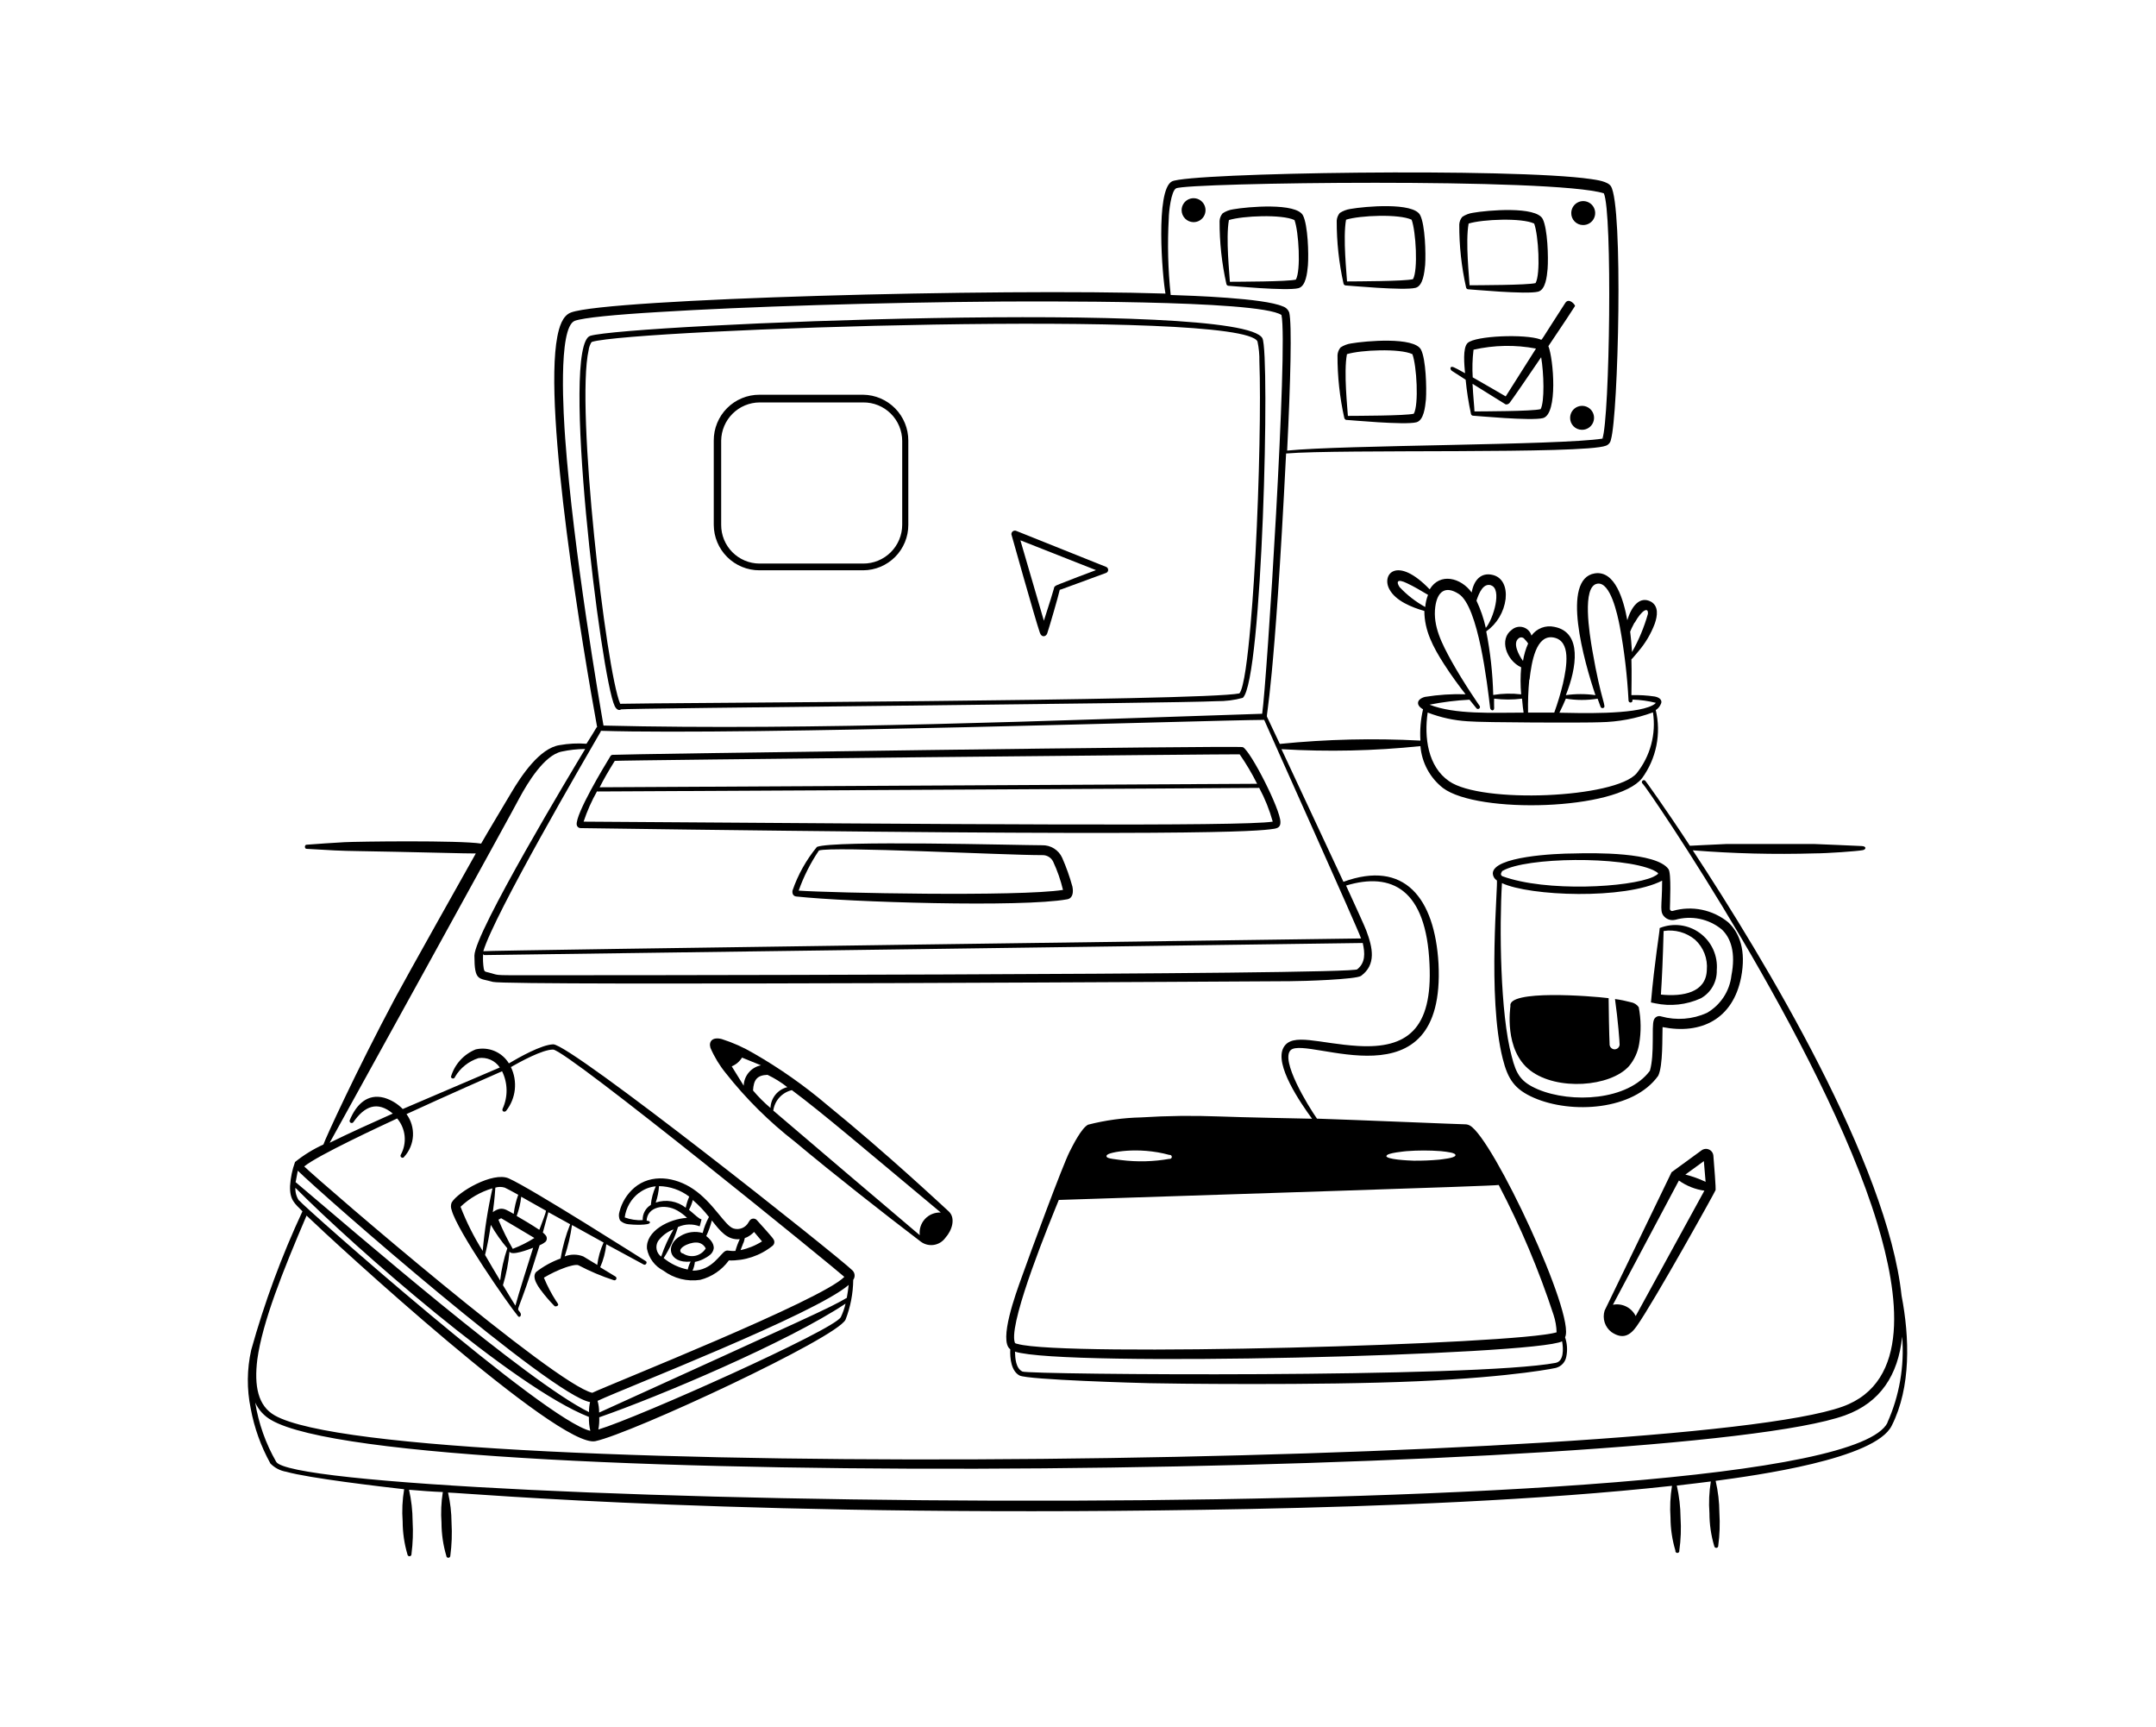 <svg width="437" height="350" viewBox="0 0 437 350" fill="none" xmlns="http://www.w3.org/2000/svg">
<path d="M127.386 248.074C128.058 248.181 131.738 248.358 131.738 247.72C131.738 247.348 131.066 247.366 131.066 247.366C131.155 244.531 134.746 243.823 137.312 245.311C138.019 245.718 138.672 246.211 139.258 246.781C135.631 246.976 130.818 249.456 131.137 253.052C131.32 253.99 131.712 254.874 132.285 255.639C132.859 256.402 133.597 257.027 134.445 257.464C135.506 258.258 136.714 258.834 137.999 259.155C139.283 259.479 140.62 259.541 141.929 259.342C144.261 258.747 146.313 257.356 147.732 255.409C150.939 255.51 154.076 254.461 156.578 252.45C156.684 252.366 156.771 252.261 156.835 252.143C156.899 252.023 156.938 251.894 156.95 251.759C156.95 251.139 156.95 251.175 153.412 247.242C153.311 247.129 153.186 247.044 153.045 246.991C152.905 246.938 152.754 246.918 152.605 246.936C152.456 246.952 152.313 247.005 152.189 247.09C152.064 247.174 151.962 247.287 151.89 247.419C151.829 247.495 151.775 247.58 151.731 247.667C151.45 248.195 150.995 248.61 150.444 248.844C149.893 249.075 149.279 249.111 148.705 248.942C146.936 248.429 144.654 243.734 140.496 240.935C136.869 238.49 132.004 237.764 128.572 240.669C127.094 241.939 126.044 243.633 125.564 245.523C125.373 246.106 125.411 246.74 125.67 247.295C126.135 247.745 126.741 248.021 127.386 248.074ZM134.038 254.647C133.553 254.3 133.217 253.783 133.095 253.198C132.974 252.614 133.077 252.006 133.384 251.493C134.168 250.407 135.259 249.581 136.515 249.12C135.501 250.841 134.671 252.663 134.038 254.558V254.647ZM150.705 251.848C151.129 250.572 150.705 251.015 151.412 250.696C151.948 250.429 152.433 250.069 152.845 249.633L154.455 251.547C153.122 252.392 151.648 252.993 150.103 253.318C150.28 252.858 150.563 252.149 150.705 251.759V251.848ZM144.3 247.33C145.981 249.438 147.378 251.316 149.944 251.104C149.578 251.867 149.282 252.661 149.059 253.478C147.768 253.566 147.591 253.265 147.078 253.478C146.069 253.867 144.406 257.499 140.372 257.481C140.623 256.919 140.784 256.321 140.85 255.71C141.991 255.48 143.06 254.974 143.964 254.239C144.351 253.903 144.603 253.438 144.672 252.928C144.672 252.308 144.459 251.511 143.15 250.466C143.638 249.431 144.023 248.352 144.3 247.242V247.33ZM138.355 254.027C136.798 253.194 139.452 251.724 141.168 251.777C141.563 251.78 141.948 251.895 142.28 252.107C142.612 252.32 142.877 252.624 143.044 252.982C142.807 253.362 142.496 253.691 142.128 253.947C141.76 254.204 141.344 254.382 140.905 254.471C140.467 254.561 140.014 254.56 139.576 254.468C139.137 254.377 138.722 254.197 138.355 253.938V254.027ZM140.443 243.185C141.644 244.208 142.735 245.353 143.698 246.604C143.138 247.625 142.711 248.715 142.425 249.846C141.681 249.632 140.901 249.574 140.135 249.675C139.368 249.775 138.629 250.032 137.966 250.431C134.728 252.202 135.489 256.082 139.983 255.639C139.719 256.148 139.522 256.69 139.399 257.251C137.605 256.892 135.927 256.095 134.516 254.93C135.77 252.979 136.747 250.861 137.418 248.641C138.105 248.325 138.849 248.149 139.606 248.125C140.363 248.101 141.116 248.228 141.823 248.499L142.195 247.1L141.805 246.923C140.974 246.356 140.602 245.913 139.647 245.151C140.001 244.504 140.269 243.814 140.443 243.096V243.185ZM133.578 240.35C135.793 240.39 137.936 241.136 139.7 242.476C139.383 243.198 139.146 243.952 138.992 244.726C138.144 244.06 137.144 243.614 136.081 243.433C135.019 243.25 133.927 243.335 132.906 243.681C133.279 242.606 133.505 241.485 133.578 240.35ZM129.527 241.732C130.508 240.967 131.686 240.501 132.924 240.386C132.375 241.577 132.034 242.852 131.915 244.159C131.388 244.475 130.957 244.93 130.667 245.473C130.377 246.015 130.24 246.626 130.27 247.242C129.03 247.31 127.79 247.123 126.625 246.692C126.889 244.724 127.919 242.941 129.492 241.732H129.527ZM103.095 238.774C99.91 237.392 92.833 241.484 91.541 243.681C91.355 244.165 91.355 244.702 91.541 245.187C92.656 249.421 103.059 264.373 104.988 266.694C105.324 267.119 105.784 266.534 105.483 266.038C104.563 264.515 104.669 267.579 109.375 252.326C109.811 252.155 110.217 251.916 110.578 251.617C110.743 251.434 110.833 251.198 110.833 250.953C110.833 250.708 110.743 250.47 110.578 250.289C110.418 250.089 110.234 249.911 110.03 249.757L111.145 245.63L115.568 248.074C114.673 250.312 114.021 252.64 113.622 255.019C111.838 255.662 110.166 256.584 108.668 257.747C107.624 258.899 109.269 261.025 110.295 262.3C111.322 263.576 112.188 264.444 112.383 264.639C112.578 264.833 113.197 264.639 113.144 264.32C113.032 264.063 112.882 263.825 112.702 263.611C111.743 262.117 110.92 260.54 110.242 258.899C111.617 258.075 113.069 257.387 114.577 256.844C115.125 256.649 116.824 256.117 117.284 256.401C119.554 257.598 121.921 258.599 124.361 259.395C124.459 259.442 124.572 259.448 124.675 259.411C124.778 259.374 124.862 259.299 124.909 259.2C124.956 259.101 124.962 258.987 124.925 258.885C124.889 258.782 124.813 258.698 124.715 258.651L121.654 256.79C122.305 255.311 122.723 253.739 122.892 252.131L130.447 256.224C130.907 256.489 131.261 255.763 130.925 255.568C130.588 255.373 107.659 240.775 103.095 238.774ZM100.405 240.651C101.023 240.465 101.681 240.465 102.298 240.651C102.705 240.829 103.696 241.36 105.041 242.104C104.587 243.357 104.278 244.659 104.121 245.984C102.935 245.311 102.228 244.797 101.29 244.956C100.779 245.071 100.301 245.302 99.892 245.63C100.069 244.248 100.228 243.185 100.405 240.651ZM93.329 244.549C95.163 242.796 97.389 241.509 99.822 240.793C98.877 244.972 98.215 249.209 97.84 253.478C96.056 250.649 94.551 247.652 93.346 244.531L93.329 244.549ZM101.361 259.448C100.388 257.836 99.326 256.046 98.318 254.293C98.919 251.759 99.114 250.59 99.485 248.198C100.453 249.88 101.572 251.468 102.829 252.946C102.116 255.056 101.629 257.235 101.378 259.448H101.361ZM104.457 264.55C103.82 263.54 103.006 262.176 101.945 260.422C102.616 258.199 103.061 255.913 103.272 253.602C103.661 254.541 107.128 253.194 108.066 252.84C107.376 255.019 104.97 262.601 104.475 264.55H104.457ZM103.926 253.052C102.83 251.152 101.86 249.181 101.025 247.153L101.573 246.852C101.821 246.994 107.872 250.572 108.314 250.856C106.935 251.734 105.471 252.469 103.944 253.052H103.926ZM109.234 249.155C107.907 248.269 106.102 247.189 104.722 246.391C105.194 245.136 105.504 243.827 105.642 242.494L110.667 245.328C110.578 246.002 109.977 247.383 109.34 249.155H109.234ZM120.946 256.241L118.222 254.594C117.011 254.115 115.664 254.115 114.453 254.594C115.139 252.522 115.636 250.393 115.939 248.234L122.344 251.777C121.69 253.222 121.254 254.756 121.052 256.33L120.946 256.241Z" fill="black"/>
<path d="M385.429 262.548C382.563 235.833 357.863 194.75 343.107 172.304C351.346 172.964 359.616 173.171 367.875 172.924C370.23 172.924 376.387 172.499 377.574 172.269C378.262 172.127 378.368 171.472 377.326 171.436C376.281 171.401 368.85 171.046 367.843 171.029H349.848C347.088 171.135 342.771 171.383 342.524 171.383C337.216 163.287 333.518 158.22 333.483 158.203C333.443 158.161 333.393 158.129 333.34 158.108C333.285 158.088 333.228 158.079 333.169 158.081C333.111 158.086 333.055 158.101 333.004 158.129C332.952 158.156 332.908 158.192 332.873 158.238C332.837 158.284 332.812 158.337 332.797 158.393C332.784 158.451 332.783 158.508 332.794 158.566C332.805 158.622 332.828 158.676 332.861 158.724C332.895 158.771 332.937 158.811 332.987 158.84C333.801 159.496 369.557 211.81 380.491 247.844C384.828 262.141 387.391 280.087 373.414 285.047C340.224 296.917 80.271 300.779 55.696 286.819C52.282 284.888 51.485 280.866 52.158 275.445C53.202 267.916 57.253 257.73 62.136 246.321C67.638 251.635 113.284 293.604 120.68 292.027C128.075 290.451 169.67 271.105 171.386 267.402C172.383 264.831 172.91 262.1 172.943 259.342C173.153 259.052 173.25 258.698 173.218 258.342C173.185 257.988 173.025 257.656 172.766 257.411C170.024 254.682 115.62 211.491 112.117 211.615C109.675 211.722 105.252 214.237 103.147 215.478C102.464 214.359 101.448 213.485 100.242 212.975C99.035 212.466 97.7 212.351 96.424 212.643C95.221 213.129 94.144 213.883 93.273 214.846C92.403 215.81 91.762 216.958 91.399 218.206C91.419 218.302 91.471 218.387 91.547 218.449C91.623 218.511 91.718 218.544 91.815 218.544C91.913 218.544 92.007 218.511 92.083 218.449C92.159 218.387 92.211 218.302 92.231 218.206C93.295 216.403 94.982 215.055 96.972 214.415C97.8 214.288 98.646 214.398 99.414 214.733C100.181 215.069 100.838 215.616 101.307 216.31L81.633 224.725C80.588 223.651 79.284 222.862 77.847 222.44C74.485 221.554 72.221 223.768 70.876 227.01C70.847 227.104 70.85 227.204 70.886 227.296C70.922 227.387 70.988 227.462 71.073 227.509C71.158 227.558 71.257 227.574 71.354 227.558C71.45 227.542 71.537 227.492 71.602 227.418C73.866 224.141 76.484 223.024 79.616 225.646C75.83 227.329 70.54 229.721 66.825 231.563C67.09 231.138 105.27 161.905 105.27 161.728C106.951 158.61 110.33 153.03 113.815 152.303C115.391 151.959 116.998 151.781 118.61 151.772C116.151 155.846 96.194 188.975 96.158 193.652C96.158 198.966 97.078 198.134 99.909 198.966C102.74 199.799 261.139 198.825 261.422 198.825C264.164 198.825 274.886 198.47 275.877 197.744C278.955 195.476 278.265 192.093 276.921 188.532C276.602 187.682 274.992 184.156 272.834 179.444C282.122 176.645 289.111 180.205 289.747 195.388C290.384 208.515 285.218 212.519 275.328 211.952C267.384 211.491 261.9 209.153 260.166 212.253C258.22 215.708 263.598 223.467 265.934 226.692C265.597 226.692 250.789 226.39 247.056 226.231C241.796 226.027 236.529 226.092 231.274 226.426C227.656 226.506 224.059 226.999 220.553 227.896C219.226 228.552 217.51 231.971 216.784 233.406C215.351 236.223 208.823 253.903 207.018 259.005C205.957 261.946 202.365 271.69 204.771 273.408C204.683 275.304 204.984 277.837 206.647 278.723C208.31 279.608 231.168 280.246 232.92 280.282C236.016 280.37 267.314 280.778 287.288 279.892C307.263 279.006 315.985 277.093 315.472 277.146C315.979 276.997 316.435 276.709 316.789 276.313C317.141 275.919 317.378 275.435 317.471 274.914C317.744 273.604 317.659 272.246 317.224 270.981C319.453 266.641 302.592 230.607 297.921 228.073C297.646 227.918 297.336 227.833 297.019 227.825C296.081 227.825 275.098 226.94 266.942 226.674C265.173 224.176 259.423 214.769 261.634 212.767C264.996 209.826 293.074 224.566 291.57 195.228C290.791 181.959 284.687 174.182 272.303 178.682C271.224 176.343 262.165 156.962 259.741 151.807C269.131 152.37 278.551 152.163 287.907 151.187C288.042 152.841 288.516 154.448 289.302 155.909C290.088 157.369 291.167 158.652 292.472 159.673C299.549 164.988 327.715 164.19 332.828 157.689C334.261 155.727 335.252 153.477 335.731 151.094C336.21 148.711 336.168 146.253 335.606 143.888C336.076 143.588 336.442 143.149 336.65 142.63C336.933 142.081 336.65 141.39 335.429 141.142C333.854 140.906 332.262 140.811 330.67 140.859C330.67 139.406 330.758 136.696 330.67 133.613C330.829 133.507 331.979 132.125 332.103 131.966C333.512 130.316 334.627 128.434 335.394 126.403C335.977 124.755 336.207 122.86 334.668 121.938C332.297 120.645 330.634 123.019 329.838 125.676C329.095 121.584 327.379 115.578 323.274 116.181C316.304 117.244 321.116 134.162 323.381 140.859C321.392 140.578 319.372 140.578 317.383 140.859C319.594 135.296 320.727 128.103 315.047 127.023C314.186 126.832 313.289 126.899 312.464 127.213C311.642 127.528 310.928 128.078 310.412 128.794C310.299 128.393 310.085 128.028 309.791 127.732C309.499 127.436 309.135 127.22 308.736 127.103C308.336 126.986 307.913 126.973 307.508 127.064C307.102 127.155 306.725 127.348 306.414 127.625C303.813 129.503 305.299 133.808 308.324 135.225C308.165 137.046 308.165 138.878 308.324 140.699C306.442 140.472 304.535 140.513 302.663 140.823C302.558 136.498 302.085 132.189 301.247 127.944C302.322 127.178 303.227 126.197 303.903 125.062C304.579 123.928 305.013 122.665 305.175 121.354C305.423 118.998 304.591 117.031 302.627 116.517C300.168 115.88 298.717 117.598 298.293 120.061C296.117 117.049 291.853 115.968 289.783 119.423C283.148 112.514 279.946 116.376 281.627 119.423C282.883 121.761 286.156 123.072 288.704 123.799C288.704 127.767 290.473 131.115 292.667 134.534C294.135 136.837 295.781 139.052 297.054 140.682C294.302 140.593 291.546 140.771 288.827 141.213C287.164 141.656 286.899 142.861 288.438 143.729C287.952 145.805 287.773 147.942 287.907 150.071C278.404 149.565 268.875 149.789 259.405 150.744C258.804 149.451 257.017 145.678 256.804 145.235C256.592 144.792 258.291 139.654 260.679 91.892C271.648 90.971 320.974 92.07 325.504 90.316C325.763 90.222 325.993 90.062 326.171 89.85C326.348 89.638 326.466 89.383 326.512 89.111C328.016 84.168 329.042 41.686 326.512 37.735C325.893 36.761 323.681 36.46 322.461 36.283C306.697 33.98 240.917 34.972 237.537 36.761C234.158 38.55 235.591 56.018 236.228 59.49C202.064 58.392 123.174 60.536 115.744 63.317C113.974 63.955 113.32 66.382 112.966 68.207C110.029 83.389 118.274 132.249 121.034 147.343C120.857 147.343 121.034 147.343 118.875 150.709C117.048 150.573 115.212 150.669 113.408 150.992C109.374 151.612 105.659 157.193 103.607 160.665C103.518 160.842 98.299 169.523 97.521 170.94C93.08 170.249 72.433 170.515 69.814 170.657C67.196 170.798 64.507 170.993 62.136 171.17C61.712 171.17 61.676 171.985 62.136 172.003C67.09 172.304 68.912 172.411 72.751 172.464C82.146 172.605 95.999 172.995 96.441 172.942C95.521 174.554 81.898 198.825 80.076 202.262C72.15 217.143 65.922 230.766 65.551 231.918C63.494 232.854 61.562 234.045 59.801 235.461C59.233 237.021 58.893 238.657 58.792 240.315C58.704 243.167 59.73 243.858 61.304 245.453C57.08 254.517 53.606 263.915 50.919 273.55C50.042 277.447 50.006 281.488 50.813 285.402C51.535 289.314 52.886 293.083 54.812 296.562C55.677 297.442 56.798 298.025 58.014 298.228C62.667 299.539 77.086 301.222 81.916 301.771C81.552 303.935 81.451 306.136 81.615 308.326C81.62 310.582 81.948 312.824 82.588 314.987C82.594 315.04 82.611 315.092 82.636 315.139C82.662 315.186 82.697 315.227 82.739 315.262C82.781 315.295 82.829 315.321 82.88 315.335C82.932 315.351 82.986 315.356 83.04 315.35C83.093 315.344 83.145 315.328 83.192 315.302C83.239 315.276 83.281 315.241 83.314 315.199C83.348 315.157 83.373 315.11 83.388 315.058C83.403 315.006 83.408 314.951 83.402 314.898C83.685 312.69 83.762 310.461 83.632 308.237C83.621 306.096 83.377 303.965 82.907 301.877C85.348 302.09 87.701 302.267 89.754 302.338C89.427 304.405 89.338 306.504 89.488 308.591C89.494 310.847 89.822 313.09 90.461 315.253C90.461 315.36 90.504 315.464 90.581 315.54C90.657 315.617 90.76 315.66 90.868 315.66C90.976 315.66 91.08 315.617 91.156 315.54C91.233 315.464 91.275 315.36 91.275 315.253C91.568 313.045 91.651 310.815 91.523 308.591C91.511 306.523 91.274 304.461 90.815 302.444C94.761 302.533 152.827 307.759 253.107 305.775C279.981 305.243 312.287 304.003 338.897 301.08C338.546 303.216 338.444 305.386 338.596 307.546C338.605 309.796 338.938 312.034 339.587 314.19C339.575 314.249 339.575 314.311 339.59 314.37C339.603 314.429 339.631 314.483 339.669 314.531C339.708 314.578 339.755 314.616 339.809 314.642C339.864 314.668 339.924 314.681 339.985 314.681C340.045 314.681 340.106 314.668 340.16 314.642C340.215 314.616 340.264 314.578 340.302 314.531C340.338 314.483 340.367 314.429 340.38 314.37C340.395 314.311 340.396 314.249 340.383 314.19C340.693 311.984 340.775 309.752 340.631 307.529C340.611 305.341 340.357 303.16 339.87 301.027C341.834 300.814 346.381 300.247 346.77 300.194C346.422 302.319 346.326 304.477 346.487 306.625C346.488 308.881 346.815 311.125 347.46 313.286C347.472 313.394 347.526 313.493 347.61 313.561C347.696 313.629 347.803 313.661 347.911 313.649C348.019 313.638 348.117 313.583 348.185 313.499C348.254 313.413 348.286 313.305 348.274 313.198C348.566 310.995 348.642 308.77 348.504 306.554C348.492 304.371 348.237 302.196 347.743 300.07C355.722 298.989 380.118 295.694 383.444 288.874C387.372 281.097 387.057 270.981 385.429 262.548ZM224.427 234.026C224.622 233.548 230.549 232.254 237.024 234.026C237.083 234.013 237.145 234.014 237.204 234.029C237.263 234.042 237.318 234.07 237.365 234.107C237.412 234.145 237.451 234.194 237.475 234.249C237.502 234.304 237.515 234.364 237.515 234.425C237.515 234.485 237.502 234.546 237.475 234.6C237.451 234.655 237.412 234.704 237.365 234.741C237.318 234.779 237.263 234.807 237.204 234.82C237.145 234.835 237.083 234.835 237.024 234.823C233.8 235.396 230.508 235.48 227.258 235.071C225.737 234.823 223.808 234.805 224.374 234.026H224.427ZM315.384 276.154C299.018 279.272 208.611 278.563 207.248 277.925C205.886 277.288 205.762 275.233 205.727 273.886C215.528 277.075 311.297 274.613 316.622 271.796C316.905 273.355 316.976 275.853 315.331 276.154H315.384ZM281.043 234.221C281.043 233.618 284.935 233.282 285.112 233.264C287.427 233.086 289.75 233.086 292.065 233.264C293.357 233.406 295.144 233.583 295.002 234.132C294.861 234.681 292.189 234.912 291.729 234.983C290 235.142 288.264 235.213 286.527 235.195C285.36 235.16 280.919 234.947 280.99 234.221H281.043ZM303.777 240.12C308.203 248.565 311.92 257.365 314.888 266.428C315.266 267.572 315.475 268.766 315.507 269.971C307.528 272.451 215.564 275.002 206.257 272.327C205.815 272.203 205.691 272.327 205.585 271.583C204.913 266.765 212.786 247.614 214.608 243.15C248.082 242.033 303.424 240.315 303.724 240.12H303.777ZM288.881 123.001C286.946 121.937 285.19 120.574 283.679 118.962C282.989 117.917 283.148 117.191 285.183 118.183C286.457 118.767 288.244 119.813 289.447 120.539C289.137 121.327 288.947 122.157 288.881 123.001ZM331.342 126.172C332.757 123.621 334.155 122.895 334.014 124.401C333.253 127.096 332.172 129.689 330.794 132.125C330.687 130.353 330.564 129.166 330.422 127.997C330.493 127.749 330.847 127.005 331.289 126.172H331.342ZM323.823 141.585C324.177 142.595 324.407 143.197 324.424 143.233C324.444 143.283 324.473 143.329 324.511 143.367C324.548 143.406 324.593 143.437 324.642 143.459C324.691 143.48 324.744 143.492 324.799 143.492C324.852 143.493 324.905 143.483 324.955 143.463C325.734 143.162 324.584 142.436 322.744 131.753C322.195 128.564 320.567 118.732 323.787 118.271C326.406 117.882 327.821 124.383 328.317 126.952C329.235 131.903 329.826 136.91 330.086 141.939C330.084 142.038 330.118 142.133 330.182 142.208C330.245 142.283 330.334 142.332 330.431 142.347C330.527 142.362 330.627 142.342 330.71 142.29C330.792 142.238 330.854 142.157 330.882 142.063C330.888 141.963 330.888 141.863 330.882 141.762C332.482 141.809 334.071 142.029 335.624 142.418C335.426 142.649 335.178 142.831 334.898 142.949C331.183 144.863 319.948 144.491 316.074 144.42C316.604 143.357 316.976 142.542 317.383 141.567C319.497 141.915 321.654 141.921 323.77 141.585H323.823ZM310.023 137.705C310.43 134.162 311.332 128.511 314.906 129.184C318.48 129.857 317.577 135.048 316.799 138.52C316.32 140.512 315.728 142.476 315.03 144.402H309.722C309.679 142.167 309.762 139.931 309.97 137.705H310.023ZM307.776 129.379C307.859 129.3 307.956 129.24 308.064 129.202C308.17 129.164 308.285 129.148 308.397 129.156C308.51 129.165 308.621 129.197 308.721 129.25C308.821 129.304 308.91 129.378 308.979 129.468C309.26 129.75 309.516 130.058 309.74 130.389C309.237 131.518 308.886 132.71 308.696 133.932C307.776 132.656 306.591 130.336 307.776 129.379ZM302.203 118.608C304.503 119.334 302.698 125.393 301.159 127.235C300.734 125.329 300.099 123.475 299.266 121.708C299.779 120.149 300.646 118.112 302.203 118.59V118.608ZM297.851 141.78C298.717 142.878 299.284 143.552 299.284 143.552C299.354 143.621 299.447 143.662 299.546 143.668C299.645 143.674 299.742 143.644 299.819 143.583C299.897 143.523 299.95 143.436 299.969 143.338C299.988 143.241 299.971 143.141 299.921 143.056C299.921 143.056 296.789 138.591 294.206 133.967C292.26 130.424 290.402 126.881 290.915 122.966C291.322 119.883 292.95 118.572 295.692 120.362C299.655 122.913 301.46 138.644 302.026 143.392C302.032 143.517 302.076 143.636 302.151 143.734C302.228 143.832 302.333 143.905 302.451 143.941C302.928 143.941 302.857 143.428 302.84 143.18C302.822 142.932 302.84 141.691 302.84 141.567C304.72 141.805 306.621 141.805 308.501 141.567C308.607 142.861 308.731 143.87 308.82 144.402C302.539 144.402 294.949 144.827 289.747 142.79C292.421 142.26 295.129 141.923 297.851 141.78ZM289.376 144.384C291.964 145.389 294.691 145.986 297.461 146.156C300.593 146.439 321.912 146.475 324.336 146.351C327.991 146.29 331.61 145.614 335.04 144.349C335.369 146.523 335.245 148.744 334.676 150.87C334.107 152.994 333.104 154.978 331.731 156.697C327.432 161.746 300.239 162.897 293.711 158.291C289.411 155.333 288.633 149.416 289.376 144.367V144.384ZM275.116 196.398C275.487 197.585 106.791 197.638 106.614 197.62C99.537 197.62 101.307 197.62 98.936 197.035C98.299 196.894 98.175 196.894 98.051 196.274C97.901 195.301 97.86 194.315 97.927 193.333C97.965 193.405 98.025 193.464 98.098 193.5C98.172 193.534 98.255 193.544 98.334 193.528C98.334 193.528 275.063 191.118 276.213 191.083C276.691 193.156 276.761 195.087 275.116 196.398ZM324.884 88.881C324.884 88.881 324.991 88.704 325.026 88.757C325.061 88.81 324.884 88.863 324.796 88.881H324.884ZM236.901 44.202C236.901 43.05 237.361 38.692 238.387 38.161C240.722 36.991 314.941 35.999 325.079 39.17C326.848 42.891 326.282 84.682 324.796 88.881C316.091 90.245 272.285 90.139 260.891 91.308C261.581 77.365 261.882 65.62 261.316 63.335C261.207 63.037 261.03 62.768 260.8 62.55C260.57 62.331 260.293 62.17 259.989 62.077C256.114 60.394 241.536 59.916 237.29 59.774C236.738 54.602 236.609 49.394 236.901 44.202ZM114.558 88.81C114.293 85.09 112.984 66.311 116.522 65C118.291 64.38 124.519 63.76 133.56 63.228C150.881 62.148 178.18 61.28 203.02 61.102C208.54 61.102 255.177 60.695 259.741 63.831C261.086 69.96 256.787 138.06 255.831 144.632C214.024 145.996 164.486 148.051 122.325 147.024C121.617 142.967 116.204 111.663 114.558 88.81ZM121.777 148.211C121.78 148.17 121.78 148.128 121.777 148.087C151.588 149.008 244.88 145.943 256.238 145.872C257.494 148.795 275.134 187.983 275.877 190.162C275.682 190.162 98.193 192.571 97.963 192.748C100.192 185.272 118.627 153.667 121.777 148.211ZM170.413 266.906C169.104 269.457 129.437 287.209 121.281 289.671C121.44 288.855 121.499 288.022 121.458 287.191C133.507 283.01 159.656 271.973 171.386 264.16C171.163 265.114 170.836 266.041 170.413 266.924V266.906ZM171.634 262.991C168.095 265.082 164.716 266.534 121.441 286.234C121.442 285.433 121.335 284.634 121.122 283.86C126.784 281.203 165.176 266.304 172.023 260.369C171.934 261.131 171.811 262.052 171.634 263.009V262.991ZM80.501 226.638C81.351 227.642 81.878 228.881 82.011 230.191C82.143 231.5 81.876 232.818 81.244 233.973C80.961 234.416 81.633 234.876 81.916 234.416C82.984 233.249 83.616 231.75 83.703 230.17C83.79 228.59 83.328 227.03 82.394 225.753C90.992 221.802 99.449 218.082 101.767 217.072C102.347 218.251 102.657 219.545 102.675 220.86C102.694 222.174 102.42 223.476 101.873 224.672C101.661 225.239 102.297 225.451 102.598 225.079C103.571 223.841 104.177 222.354 104.346 220.788C104.515 219.222 104.24 217.639 103.554 216.222C105.464 215.141 109.923 212.678 112.099 212.678C114.824 212.678 170.112 257.712 171.138 258.739C166.521 263.505 123.652 280.494 120.043 282.23C112.435 280.459 66.011 240.474 61.658 236.364C64.365 234.114 77.457 228.056 80.501 226.638ZM60.314 237.179C65.834 242.583 111.887 282.833 119.601 284.108C119.446 284.776 119.375 285.461 119.388 286.146C107.004 280.087 71.619 249.403 59.907 239.535C59.96 239.535 60.225 237.799 60.367 237.179H60.314ZM60.579 243.256C60.08 242.496 59.833 241.597 59.871 240.687C71.442 252.379 104.102 281.132 119.371 287.12C119.339 288.068 119.435 289.014 119.654 289.937C110.577 287.899 61.782 244.708 60.632 243.256H60.579ZM382.579 288.289C371.15 311.001 61.004 305.066 55.979 296.208C53.849 292.501 52.411 288.437 51.733 284.215C52.416 285.712 53.556 286.952 54.989 287.758C81.031 302.94 340.135 298.972 373.961 286.801C381.128 284.215 384.737 278.634 385.551 270.857C386.031 276.829 384.998 282.825 382.544 288.289H382.579Z" fill="black"/>
<path d="M117.654 167.804C242.757 169.576 254.699 168.495 258.202 167.946C259.034 167.822 259.565 167.539 259.529 166.564C259.529 163.995 253.514 152.214 251.922 151.399C251.214 151.027 124.537 152.817 124.094 152.958C124.012 152.978 123.935 153.016 123.867 153.068C123.801 153.12 123.745 153.184 123.705 153.26C122.502 155.226 116.628 164.934 116.893 167.131C116.922 167.314 117.014 167.482 117.153 167.605C117.292 167.728 117.469 167.798 117.654 167.804ZM124.607 154.181C125.881 154.021 250.506 152.781 251.267 152.852C252.588 154.755 253.771 156.75 254.805 158.822C251.904 158.822 122.219 159.513 121.547 159.531C122.325 157.972 123.351 156.2 124.607 154.181ZM121.069 160.381C121.759 160.381 252.983 159.708 255.23 159.655C256.395 161.825 257.315 164.119 257.972 166.493C251.674 167.503 194.28 167.007 118.291 166.493C119.001 164.347 119.92 162.277 121.033 160.31L121.069 160.381ZM215.298 173.828C214.946 173.045 214.369 172.385 213.641 171.932C212.914 171.477 212.068 171.25 211.211 171.277C206.718 171.277 168.98 170.231 165.583 171.613C163.414 174.244 161.736 177.245 160.629 180.471C160.523 181.25 160.912 181.605 161.39 181.658C172.005 182.809 207.195 183.908 216.325 182.225C217.457 182.012 217.598 180.808 217.368 179.656C216.822 177.666 216.128 175.717 215.298 173.828ZM161.885 180.471C162.901 177.597 164.281 174.864 165.99 172.339C168.679 171.454 203.657 173.296 211.265 173.278C211.717 173.262 212.165 173.377 212.555 173.609C212.944 173.842 213.258 174.182 213.458 174.589C214.318 176.429 214.989 178.353 215.458 180.329C206.488 181.729 168.396 180.932 161.885 180.471ZM338.171 176.095C335.677 172.658 323.168 172.818 318.975 172.942C315.437 172.942 302.575 173.526 302.575 176.999C302.589 177.279 302.67 177.554 302.812 177.798C302.954 178.041 303.151 178.246 303.388 178.398C303.725 178.664 301.407 202.013 304.591 214.538C305.635 218.684 306.98 220.739 310.925 222.457C318.498 225.752 331.059 225.026 336.101 217.993C337.11 215.938 336.898 209.95 336.986 208.125C344.824 209.684 351.246 206.495 352.909 198.045C353.953 192.606 352.608 189.045 350.291 186.884C348.743 185.622 346.911 184.752 344.956 184.352C343 183.951 340.976 184.029 339.056 184.581C338.99 184.603 338.917 184.611 338.848 184.599C338.778 184.588 338.711 184.562 338.655 184.519C338.598 184.478 338.55 184.423 338.52 184.36C338.487 184.296 338.471 184.227 338.472 184.156C338.472 183.217 338.808 176.857 338.171 176.095ZM304.556 176.467C309.333 173.668 328.795 173.456 335.075 176.308C335.288 176.414 336.084 176.822 336.084 176.999C336.084 177.176 335.27 177.601 335.075 177.69C330.334 179.833 313.402 180.808 304.503 177.548C303.884 177.211 304.503 176.538 304.503 176.467H304.556ZM339.551 186.388C341.16 185.925 342.855 185.858 344.495 186.193C346.135 186.53 347.668 187.259 348.964 188.319C350.875 190.091 351.83 193.138 350.945 197.655C350.77 199.226 350.226 200.732 349.359 202.053C348.492 203.373 347.326 204.471 345.956 205.255C343.055 206.563 339.787 206.813 336.721 205.964C336.57 205.91 336.41 205.886 336.25 205.896C336.09 205.906 335.933 205.949 335.79 206.022C335.647 206.095 335.522 206.197 335.42 206.321C335.319 206.445 335.243 206.588 335.199 206.743C334.721 208.09 335.394 213.529 334.421 216.965C329.945 223.042 318.498 223.591 311.721 220.739C308.289 219.268 307.334 217.745 306.414 214.078C304.043 205.379 303.901 187.664 304.432 178.947C310.005 181.587 329.308 182.349 336.898 178.451C336.898 183.943 336.225 184.864 337.605 185.981C337.872 186.183 338.181 186.323 338.508 186.394C338.834 186.463 339.173 186.462 339.498 186.388H339.551ZM167.688 223.928C163.042 219.982 158.043 216.471 152.756 213.44C150.719 212.237 148.552 211.268 146.298 210.552C144.405 210.056 143.609 211.031 143.998 212.324C144.796 214.181 145.85 215.916 147.13 217.479C151.2 222.639 155.882 227.285 161.071 231.315C168.962 237.923 179.188 245.931 186.654 251.617C187.035 251.896 187.467 252.096 187.925 252.204C188.384 252.313 188.859 252.329 189.325 252.252C189.789 252.174 190.233 252.004 190.632 251.752C191.03 251.501 191.374 251.172 191.644 250.785C192.953 249.35 193.767 246.834 192.298 245.47C190.6 243.946 180.214 234.15 167.688 223.928ZM150.739 219.995L148.315 216.08C149.178 215.721 149.908 215.101 150.403 214.308L154.242 215.867C153.279 216.059 152.408 216.57 151.772 217.32C151.136 218.07 150.772 219.012 150.739 219.995ZM156.17 224.512C154.892 223.435 153.708 222.249 152.632 220.969C152.756 218.826 153.428 217.869 155.569 217.798C156.995 218.48 158.342 219.319 159.585 220.296C158.633 220.528 157.785 221.067 157.168 221.827C156.551 222.589 156.201 223.532 156.17 224.512ZM186.424 250.289C184.46 248.641 158.347 226.461 156.737 225.044C156.872 224.052 157.304 223.125 157.977 222.385C158.65 221.644 159.532 221.126 160.505 220.898C166.609 225.434 175.384 232.945 190.688 245.7C190.093 245.669 189.497 245.771 188.945 245.996C188.392 246.22 187.895 246.563 187.488 247C187.082 247.436 186.776 247.958 186.592 248.526C186.408 249.094 186.351 249.695 186.424 250.289ZM326.618 269.918C328.83 271.424 330.369 270.733 331.802 268.642C335.341 263.611 347.725 241.342 347.725 241.165C347.725 240.988 347.867 241.325 347.283 234.167C347.258 233.899 347.161 233.64 347.002 233.422C346.844 233.203 346.628 233.032 346.381 232.926C346.133 232.818 345.86 232.78 345.593 232.815C345.325 232.849 345.071 232.955 344.859 233.122L338.808 237.533C338.808 237.533 325.38 265.329 325.238 265.577C324.995 266.356 324.998 267.19 325.244 267.966C325.492 268.743 325.971 269.423 326.618 269.918ZM345.355 235.283C345.461 236.577 345.602 238.295 345.708 239.482C344.395 238.852 343.019 238.36 341.604 238.012L345.355 235.283ZM340.295 239.216C341.828 240.304 343.6 241.01 345.461 241.271C345.195 241.732 331.678 266.428 331.537 266.676C331.125 265.839 330.45 265.161 329.616 264.748C328.781 264.334 327.833 264.209 326.919 264.39C328.299 261.822 339.799 240.102 340.295 239.216Z" fill="black"/>
<path d="M332.156 204.086C331.966 203.817 331.724 203.59 331.444 203.417C331.163 203.244 330.852 203.128 330.528 203.076C329.481 202.796 328.418 202.583 327.344 202.439C327.945 206.655 328.299 211.296 328.281 211.704C328.255 211.974 328.122 212.222 327.914 212.395C327.705 212.566 327.437 212.65 327.167 212.625C326.897 212.594 326.648 212.458 326.477 212.246C326.304 212.035 326.222 211.763 326.247 211.491C326.247 211.19 326.14 209.968 326.052 202.261C322.514 201.818 305.476 200.49 306.148 203.891C306.148 204.068 304.75 212.749 310.164 216.912C315.578 221.075 326.406 220.261 330.192 216.027C331.267 214.738 331.976 213.183 332.244 211.527C332.663 209.061 332.632 206.541 332.156 204.086ZM336.402 188.053C336.402 188.851 335.34 194.945 334.633 203.129L335.482 203.307C338.596 203.968 341.838 203.614 344.735 202.297C345.746 201.734 346.582 200.906 347.153 199.899C347.725 198.892 348.008 197.75 347.973 196.592C348.094 195.154 347.843 193.709 347.247 192.395C346.652 191.081 345.73 189.942 344.57 189.087C343.41 188.231 342.05 187.686 340.62 187.504C339.19 187.324 337.739 187.513 336.402 188.053ZM337.198 188.656C338.328 188.477 339.482 188.542 340.583 188.848C341.686 189.153 342.709 189.692 343.585 190.427C344.427 191.199 345.079 192.156 345.49 193.223C345.901 194.289 346.06 195.436 345.956 196.575C345.797 201.128 341.126 201.996 336.65 201.535C336.862 198.311 337.039 194.608 337.198 188.656ZM318.25 84.664C318.245 84.98 318.303 85.293 318.419 85.586C318.537 85.879 318.71 86.146 318.931 86.372C319.15 86.597 319.415 86.777 319.703 86.901C319.994 87.024 320.305 87.089 320.62 87.091C321.103 87.102 321.576 86.969 321.981 86.708C322.387 86.448 322.707 86.073 322.897 85.63C323.088 85.188 323.145 84.698 323.058 84.224C322.971 83.75 322.744 83.312 322.406 82.968C322.07 82.623 321.638 82.386 321.166 82.288C320.696 82.191 320.205 82.235 319.759 82.417C319.313 82.599 318.931 82.91 318.662 83.31C318.394 83.71 318.25 84.182 318.25 84.664ZM124.608 143.108C125.015 143.905 125.545 143.994 125.882 143.746C126.218 143.498 238.263 142.524 246.596 142.081C248.389 142.108 250.176 141.882 251.904 141.407C255.884 137.864 257.441 71.625 255.884 68.56C251.904 60.606 127.315 65.726 119.654 68.047C113.55 69.889 121.795 137.457 124.608 143.108ZM119.318 70.916C119.318 70.598 119.707 69.358 120.008 69.269C128.482 66.718 251.532 62.52 254.876 69.181C255.162 70.513 255.291 71.875 255.265 73.238C255.566 80.962 255.265 97.508 254.469 112.336C254.31 115.17 253.054 138.396 251.214 140.504C243.871 142.063 130.729 142.417 125.705 142.612C122.839 135.951 116.646 82.609 119.318 70.916ZM320.85 45.601C321.331 45.611 321.804 45.479 322.21 45.219C322.615 44.96 322.934 44.585 323.125 44.144C323.319 43.703 323.375 43.214 323.289 42.74C323.202 42.267 322.978 41.829 322.643 41.484C322.307 41.138 321.878 40.901 321.408 40.8C320.937 40.7 320.448 40.743 320.001 40.922C319.554 41.101 319.173 41.41 318.901 41.807C318.63 42.205 318.484 42.675 318.48 43.156C318.472 43.473 318.528 43.788 318.645 44.084C318.76 44.379 318.934 44.648 319.155 44.875C319.375 45.103 319.639 45.284 319.93 45.409C320.221 45.533 320.534 45.599 320.85 45.601Z" fill="black"/>
<path d="M153.942 115.56H174.96C177.392 115.551 179.721 114.576 181.437 112.849C183.151 111.122 184.112 108.784 184.107 106.348V89.27C184.107 86.83 183.148 84.487 181.436 82.75C179.724 81.013 177.397 80.02 174.96 79.987H153.942C152.723 79.983 151.515 80.219 150.388 80.685C149.261 81.149 148.237 81.833 147.376 82.696C146.514 83.559 145.831 84.584 145.367 85.712C144.903 86.841 144.666 88.05 144.671 89.27V106.348C144.675 107.563 144.919 108.764 145.387 109.885C145.856 111.005 146.54 112.022 147.401 112.877C148.262 113.733 149.283 114.41 150.405 114.87C151.527 115.331 152.729 115.565 153.942 115.56ZM146.175 89.27C146.207 87.223 147.037 85.269 148.488 83.826C149.939 82.382 151.897 81.564 153.942 81.546H174.96C175.993 81.535 177.018 81.728 177.976 82.115C178.934 82.502 179.805 83.076 180.541 83.802C181.276 84.528 181.86 85.393 182.26 86.347C182.659 87.301 182.866 88.325 182.869 89.359V106.348C182.864 107.384 182.656 108.408 182.256 109.363C181.856 110.317 181.272 111.184 180.538 111.913C179.803 112.641 178.933 113.218 177.976 113.61C177.019 114.002 175.994 114.201 174.96 114.196H153.942C152.917 114.192 151.903 113.985 150.958 113.588C150.014 113.191 149.156 112.612 148.435 111.883C147.714 111.154 147.143 110.291 146.755 109.341C146.367 108.391 146.17 107.375 146.175 106.348V89.27ZM210.769 128.21C211.123 129.255 212.007 129.024 212.255 128.369C212.591 127.43 214.555 120.68 214.803 119.511C216.165 119.086 212.326 120.415 224.197 116.092C224.321 116.044 224.426 115.961 224.501 115.851C224.576 115.742 224.616 115.613 224.616 115.481C224.616 115.349 224.576 115.22 224.501 115.111C224.426 115.001 224.321 114.918 224.197 114.87L206.01 107.588C205.898 107.536 205.774 107.513 205.651 107.523C205.527 107.533 205.41 107.574 205.308 107.644C205.206 107.714 205.123 107.81 205.07 107.921C205.016 108.033 204.992 108.156 205.001 108.279C205.001 108.279 209.796 125.393 210.769 128.21ZM206.823 109.484L222.145 115.525C220.093 116.287 216.625 117.598 214.962 118.271C214.219 118.554 213.918 118.678 213.741 118.909C213.564 119.139 214.183 117.757 211.583 125.782L206.823 109.484ZM248.577 57.541C248.598 57.648 248.655 57.743 248.739 57.811C248.823 57.88 248.929 57.916 249.037 57.913C249.409 57.913 260.856 59.012 263.191 58.392C264.695 57.984 264.96 55.327 265.102 53.768C265.279 51.412 265.102 45.636 264.111 43.67C262.766 41.013 252.841 41.898 249.957 42.412C249.192 42.52 248.461 42.799 247.816 43.227C247.442 43.663 247.224 44.212 247.197 44.786C247.18 49.076 247.642 53.355 248.577 57.541ZM249.09 44.591C251.886 43.723 259.847 43.386 262.377 44.591C263.244 46.894 263.704 54.813 262.66 56.656C261.015 57.081 250.966 57.081 249.285 57.099C249.232 55.717 248.418 48.258 249.09 44.591ZM272.32 57.471C272.344 57.575 272.403 57.669 272.485 57.737C272.57 57.804 272.673 57.841 272.78 57.843C273.152 57.843 284.599 58.941 286.934 58.321C288.438 57.913 288.703 55.256 288.863 53.697C289.022 51.341 288.863 45.566 287.854 43.599C286.51 40.924 276.584 41.828 273.7 42.341C272.937 42.457 272.207 42.734 271.56 43.156C271.193 43.597 270.976 44.143 270.94 44.715C270.924 49.005 271.387 53.284 272.32 57.471ZM272.833 44.52C275.629 43.635 283.59 43.316 286.12 44.52C286.987 46.823 287.447 54.742 286.403 56.567C284.758 57.01 274.709 57.01 273.028 57.028C272.975 55.646 272.161 48.188 272.833 44.52ZM297.16 58.25C297.181 58.356 297.239 58.452 297.322 58.52C297.406 58.588 297.513 58.624 297.62 58.622C297.992 58.622 309.439 59.72 311.774 59.1C313.278 58.693 313.543 56.035 313.685 54.477C313.862 52.12 313.685 46.345 312.694 44.379C311.35 41.721 301.424 42.607 298.54 43.121C297.777 43.233 297.045 43.511 296.4 43.936C296.025 44.371 295.807 44.92 295.78 45.495C295.763 49.785 296.226 54.063 297.16 58.25ZM297.673 45.3C300.469 44.432 308.43 44.095 310.96 45.3C311.827 47.603 312.287 55.522 311.243 57.364C309.598 57.789 299.549 57.789 297.868 57.807C297.815 56.425 297.001 48.967 297.673 45.3ZM272.48 84.717C272.603 85.072 272.886 85.107 272.94 85.089C273.329 85.089 284.758 86.188 287.093 85.568C288.597 85.16 288.863 82.503 289.022 80.944C289.181 78.588 289.022 72.812 288.031 70.864C286.669 68.189 276.743 69.092 273.877 69.588C273.106 69.698 272.371 69.976 271.719 70.403C271.349 70.848 271.13 71.401 271.1 71.98C271.083 76.264 271.546 80.536 272.48 84.717ZM273.01 71.767C275.806 70.899 283.75 70.562 286.28 71.767C287.147 74.07 287.606 81.989 286.563 83.832C284.917 84.257 274.886 84.257 273.205 84.274C273.134 82.893 272.32 75.434 273.01 71.767ZM313.844 70.137C316.675 65.956 319.152 62.183 319.24 62.006C319.329 61.829 318.037 60.234 317.276 61.368C311.863 69.712 312.606 68.915 312.216 68.773C309.103 67.639 299.053 68.029 297.479 69.499C296.417 70.492 296.824 74.088 296.948 75.629C295.816 74.991 294.949 74.531 294.63 74.407C293.816 74.088 293.87 74.885 294.312 75.168L297.072 76.94C297.296 79.268 297.656 81.581 298.151 83.867C298.169 83.975 298.225 84.073 298.31 84.141C298.394 84.21 298.502 84.245 298.611 84.239C298.983 84.239 310.43 85.337 312.765 84.717C315.808 83.867 314.87 72.688 313.844 70.137ZM298.664 70.864C302.826 69.916 307.139 69.837 311.332 70.633L305.193 80.324C304.573 79.969 301.265 78.021 298.505 76.462C298.389 74.613 298.442 72.757 298.664 70.917V70.864ZM312.234 82.91C310.571 83.353 300.54 83.353 298.859 83.371C298.859 82.662 298.593 80.341 298.47 77.773L305.193 81.954C305.362 81.972 305.535 81.942 305.688 81.867C305.841 81.792 305.969 81.674 306.06 81.528C306.626 80.802 309.474 76.657 312.376 72.387C312.924 75.576 313.101 81.387 312.27 82.91H312.234ZM241.89 45.016C242.37 45.023 242.84 44.888 243.244 44.626C243.647 44.364 243.962 43.989 244.153 43.547C244.341 43.105 244.396 42.617 244.308 42.145C244.219 41.672 243.993 41.236 243.657 40.892C243.321 40.549 242.892 40.313 242.422 40.214C241.952 40.115 241.463 40.159 241.018 40.339C240.573 40.519 240.191 40.827 239.921 41.224C239.651 41.622 239.504 42.091 239.501 42.572C239.501 43.211 239.75 43.825 240.197 44.282C240.644 44.739 241.251 45.002 241.89 45.016Z" fill="black"/>
</svg>
